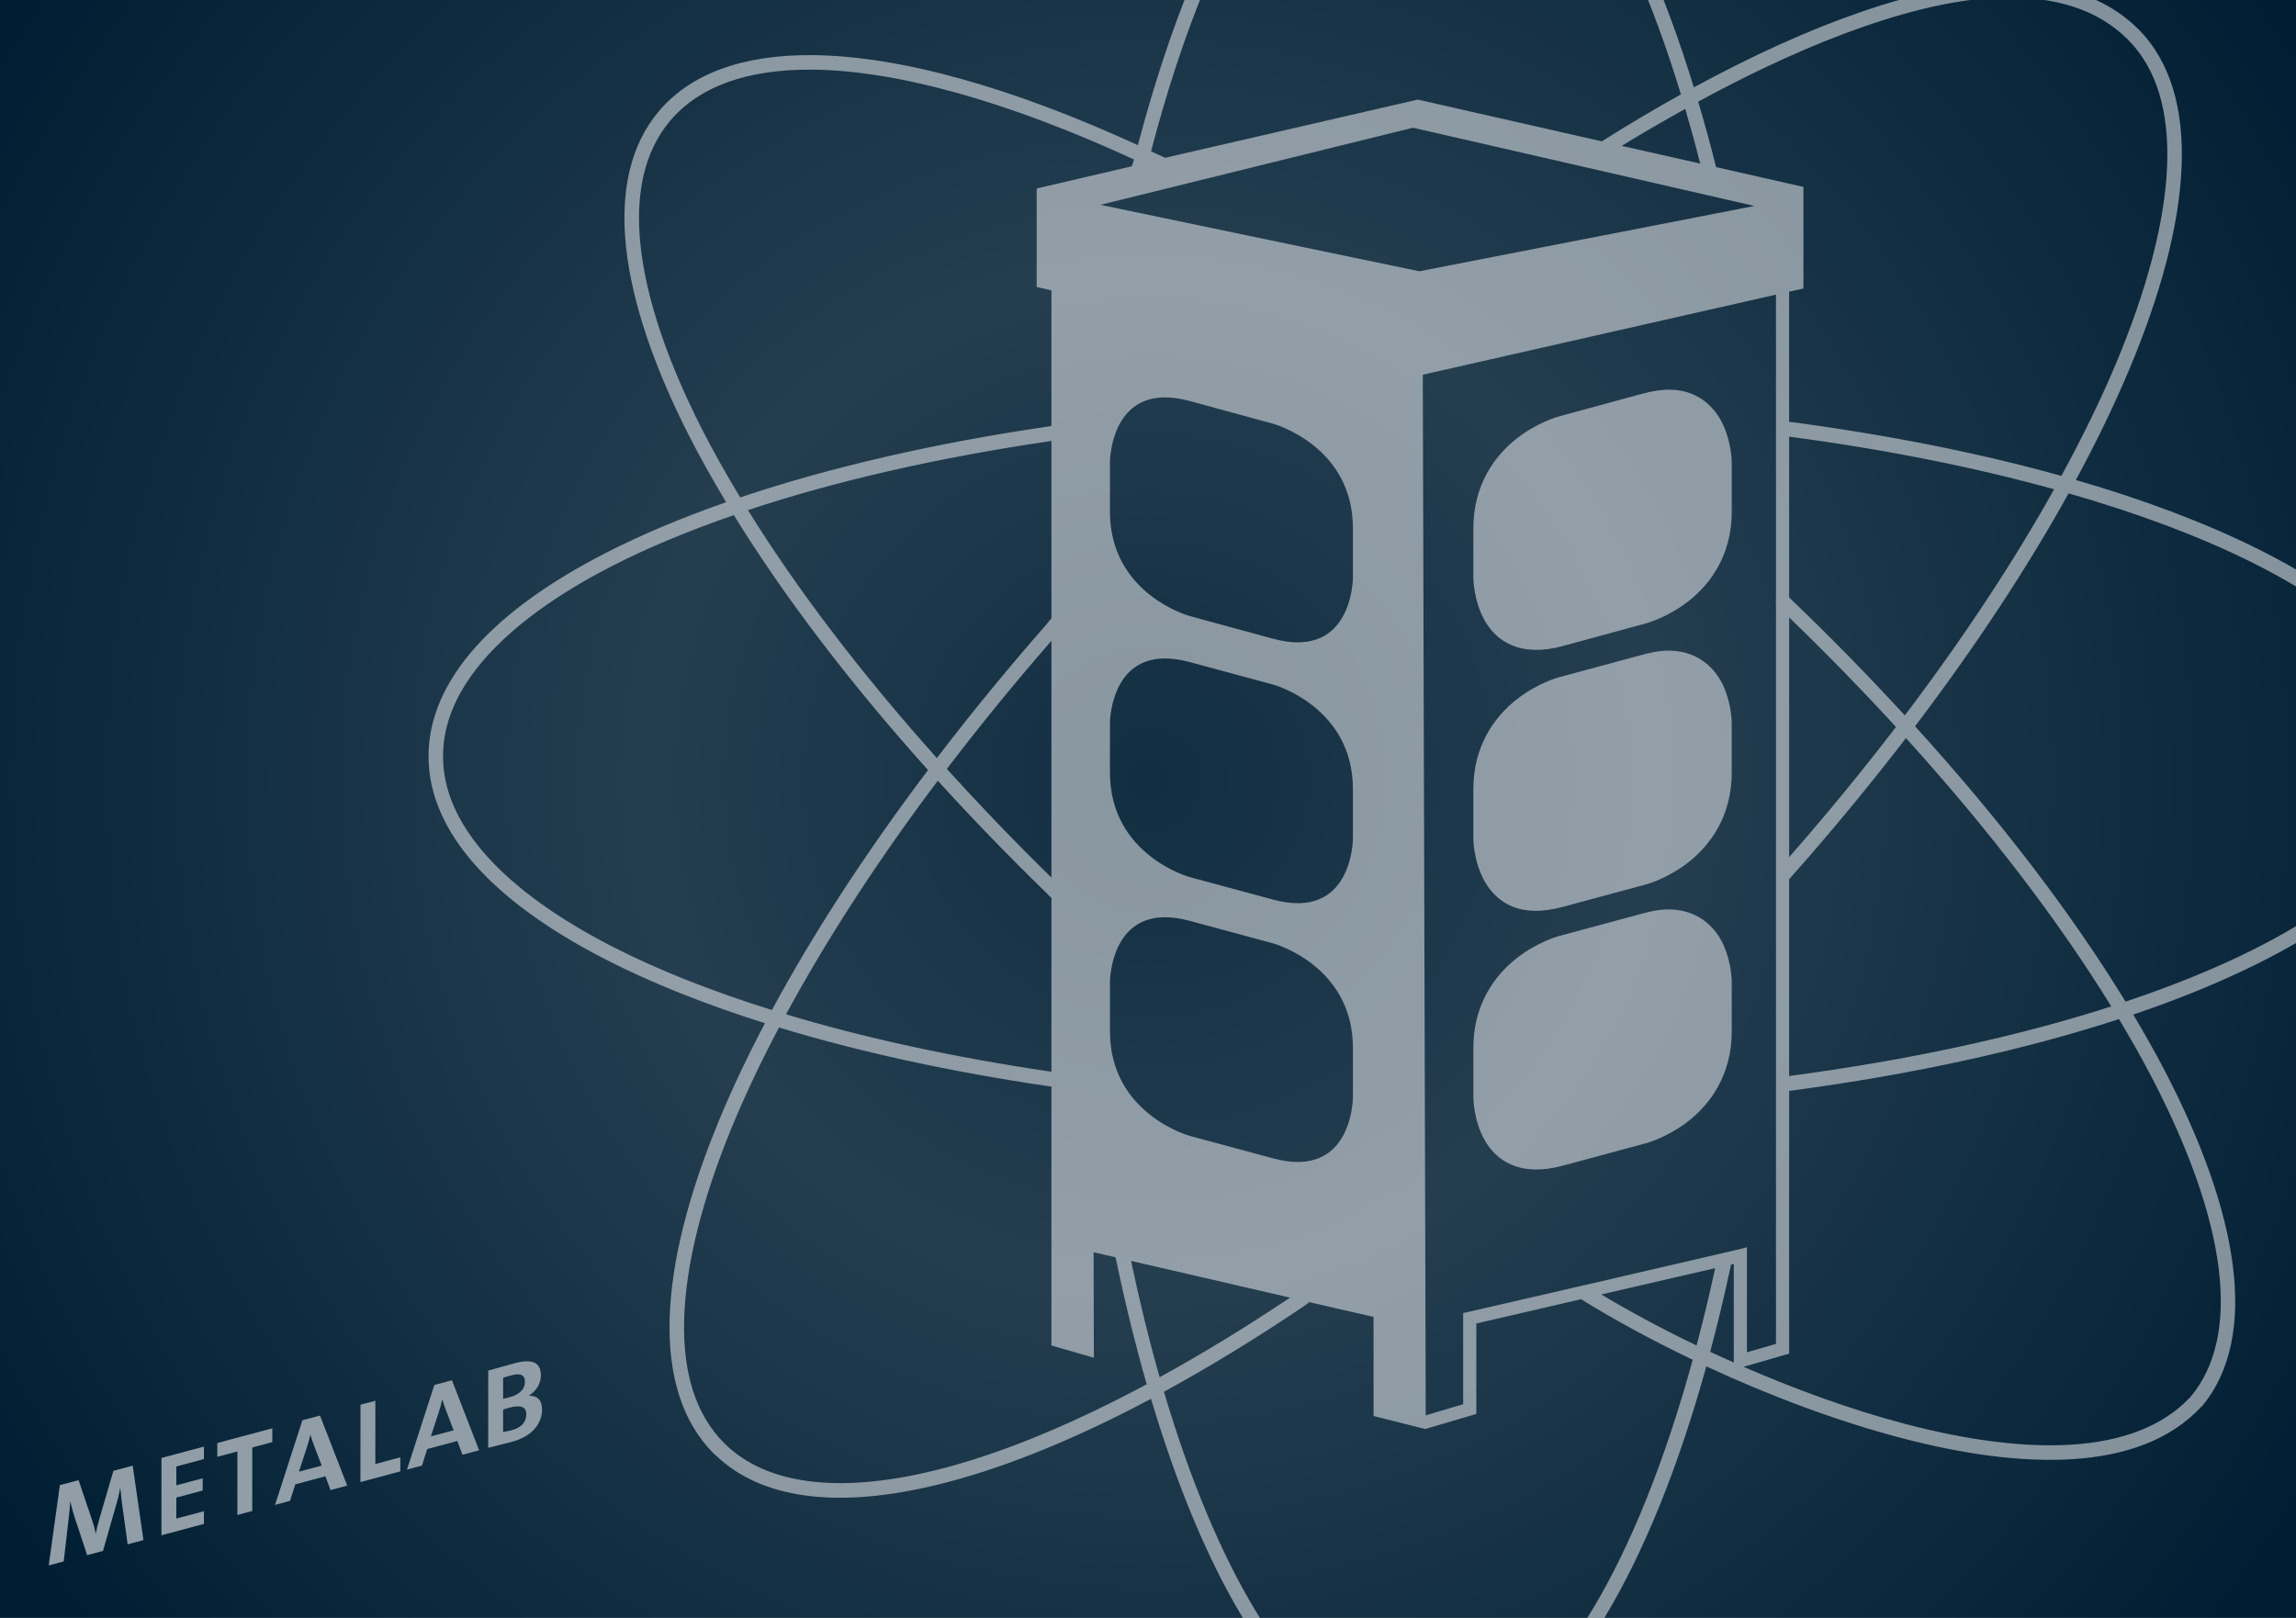 <?xml version="1.0" encoding="UTF-8" standalone="no"?>
<!-- Created with Inkscape (http://www.inkscape.org/) -->

<svg
   xmlns:dc="http://purl.org/dc/elements/1.1/"
   xmlns:cc="http://creativecommons.org/ns#"
   xmlns:rdf="http://www.w3.org/1999/02/22-rdf-syntax-ns#"
   xmlns:svg="http://www.w3.org/2000/svg"
   xmlns="http://www.w3.org/2000/svg"
   xmlns:xlink="http://www.w3.org/1999/xlink"
   xmlns:sodipodi="http://sodipodi.sourceforge.net/DTD/sodipodi-0.dtd"
   xmlns:inkscape="http://www.inkscape.org/namespaces/inkscape"
   width="744.094"
   height="524.409"
   id="svg2"
   version="1.1"
   inkscape:version="0.48.1 r9760"
   sodipodi:docname="dreaminblue_front_07.svg"
   inkscape:export-filename="/home/gem/Documents/imgs/bearbeitet/für andre/metalab/postkarte/dreamblue_front_06.png"
   inkscape:export-xdpi="89.929733"
   inkscape:export-ydpi="89.929733">
  <defs
     id="defs4">
    <linearGradient
       id="linearGradient7978">
      <stop
         style="stop-color:#ffffff;stop-opacity:0.069;"
         offset="0"
         id="stop7980" />
      <stop
         id="stop7986"
         offset="0.37"
         style="stop-color:#ffffff;stop-opacity:0.143;" />
      <stop
         style="stop-color:#ffffff;stop-opacity:0;"
         offset="1"
         id="stop7982" />
    </linearGradient>
    <linearGradient
       id="linearGradient7970">
      <stop
         style="stop-color:#ffffff;stop-opacity:1;"
         offset="0"
         id="stop7972" />
      <stop
         style="stop-color:#ffffff;stop-opacity:0;"
         offset="1"
         id="stop7974" />
    </linearGradient>
    <linearGradient
       id="linearGradient6194">
      <stop
         style="stop-color:#002d4b;stop-opacity:0.84;"
         offset="0"
         id="stop6196" />
      <stop
         style="stop-color:#002d4b;stop-opacity:1;"
         offset="1"
         id="stop6198" />
    </linearGradient>
    <radialGradient
       inkscape:collect="always"
       xlink:href="#linearGradient6194"
       id="radialGradient6235"
       cx="384.021"
       cy="320.832"
       fx="384.021"
       fy="320.832"
       r="774.983"
       gradientUnits="userSpaceOnUse" />
    <radialGradient
       inkscape:collect="always"
       xlink:href="#linearGradient7978"
       id="radialGradient4103"
       gradientUnits="userSpaceOnUse"
       gradientTransform="matrix(0.57,0,0,0.57,153.724,69.708)"
       cx="384.021"
       cy="320.832"
       fx="384.021"
       fy="320.832"
       r="774.983" />
    <filter
       id="filter3056"
       inkscape:label="Noisy blur"
       inkscape:menu="Blurs"
       inkscape:menu-tooltip="Small-scale roughening and blurring to edges and content"
       x="-0.25"
       width="1.5"
       y="-0.25"
       height="1.5"
       color-interpolation-filters="sRGB">
      <feGaussianBlur
         id="feGaussianBlur3058"
         stdDeviation="5"
         result="result1" />
      <feTurbulence
         id="feTurbulence3060"
         numOctaves="1"
         seed="0"
         type="fractalNoise"
         baseFrequency="0.1"
         result="result2" />
      <feDisplacementMap
         in2="result2"
         id="feDisplacementMap3062"
         scale="5"
         yChannelSelector="G"
         xChannelSelector="R"
         result="result3"
         in="result1" />
      <feComposite
         in2="result3"
         id="feComposite3064"
         operator="atop" />
    </filter>
  </defs>
  <sodipodi:namedview
     id="base"
     pagecolor="#ffffff"
     bordercolor="#666666"
     borderopacity="1.0"
     inkscape:pageopacity="0.0"
     inkscape:pageshadow="2"
     inkscape:zoom="0.62187386"
     inkscape:cx="389.6854"
     inkscape:cy="292.23489"
     inkscape:document-units="px"
     inkscape:current-layer="layer2"
     showgrid="false"
     inkscape:window-width="1280"
     inkscape:window-height="755"
     inkscape:window-x="-3"
     inkscape:window-y="-3"
     inkscape:window-maximized="1"
     showguides="true"
     inkscape:snap-global="true"
     inkscape:guide-bbox="true">
    <sodipodi:guide
       orientation="1,0"
       position="461.436,283.757"
       id="guide4501" />
    <sodipodi:guide
       orientation="0,1"
       position="309.38,275.024"
       id="guide4503" />
    <sodipodi:guide
       orientation="1,0"
       position="175.531,275.031"
       id="guide4511" />
    <sodipodi:guide
       position="0,0"
       orientation="0,744.094"
       id="guide4591" />
    <sodipodi:guide
       position="744.094,0"
       orientation="-524.409,0"
       id="guide4593" />
    <sodipodi:guide
       position="744.094,524.409"
       orientation="0,-744.094"
       id="guide4595" />
    <sodipodi:guide
       position="0,524.409"
       orientation="524.409,0"
       id="guide4597" />
    <sodipodi:guide
       orientation="1,0"
       position="-24.925,324.825"
       id="guide4103" />
    <sodipodi:guide
       orientation="0,1"
       position="51.452,-25.015"
       id="guide4105" />
  </sodipodi:namedview>
  <g
     inkscape:groupmode="layer"
     id="layer2"
     inkscape:label="Druck">
    <path
       style="fill:#ffffff;fill-opacity:1;stroke:none"
       d="m -24.925,-25.015 793.944,0 0,574.44 -793.944,0 z"
       id="rect4101" />
  </g>
  <g
     inkscape:label="Layer 1"
     inkscape:groupmode="layer"
     id="layer1"
     transform="translate(0,-527.953)"
     style="display:inline">
    <path
       style="fill:#001e33;fill-opacity:1;stroke:none"
       d="m -34.312,-32.562 0,591.281 810.375,0 0,-591.281 -810.375,0 z"
       id="path7968"
       transform="translate(0,527.953)"
       inkscape:connector-curvature="0" />
    <path
       style="fill:url(#radialGradient4103);fill-opacity:1;stroke:none;display:inline;filter:url(#filter3056)"
       d="M 35.188,-32.562 C 6.705,1.11 -16.844,39.094 -34.312,80.281 l 0,344.688 c 21.179,49.951 51.283,95.205 88.312,133.75 l 637.312,0 c 34.989,-36.418 63.814,-78.802 84.75,-125.5 l 0,-361.156 C 759.009,34.032 736.736,-1.141 710.156,-32.562 l -674.969,0 z"
       id="path5424"
       inkscape:connector-curvature="0"
       transform="translate(0,527.953)"
       inkscape:export-filename="/home/gem/Documents/imgs/bearbeitet/für andre/metalab/postkarte/hochaufloesend2.png"
       inkscape:export-xdpi="600.01904"
       inkscape:export-ydpi="600.01904" />
    <path
       inkscape:connector-curvature="0"
       id="ellipse3097"
       d="m 461.54,444.076 c -20.05,0 -38.545,14.013 -54.476,37.861 -15.179,22.722 -28.165,54.66 -38.302,93.072 -40.663,-18.67 -77.112,-28.985 -105.644,-29.186 -21.707,-0.153 -39.054,5.622 -49.697,18.306 -9.277,11.055 -12.442,26.238 -10.513,44.037 1.929,17.799 8.915,38.399 20.291,60.799 3.592,7.072 7.683,14.353 12.13,21.761 -14.516,5.077 -27.701,10.633 -39.332,16.615 -17.796,9.153 -32.005,19.298 -41.831,30.289 -9.826,10.991 -15.292,22.956 -15.292,35.435 0,12.479 5.467,24.44 15.292,35.435 9.825,10.995 24.036,21.129 41.831,30.289 14.899,7.669 32.361,14.645 51.903,20.805 -5.778,11.014 -10.851,21.717 -15.071,31.98 -9.795,23.821 -15.275,45.378 -15.806,63.666 -0.531,18.288 3.899,33.453 14.262,43.816 l 0.588,0.515 c 16.041,15.468 42.845,17.371 75.649,8.675 19.795,-5.247 41.918,-14.356 65.504,-26.907 8.355,28.031 18.33,52.025 29.627,70.797 16.928,28.128 36.955,44.845 58.887,44.845 21.777,0 41.7,-16.849 58.593,-44.919 12.723,-21.142 23.88,-48.797 32.862,-81.236 19.711,9.165 41.801,17.629 63.519,23.305 19.401,5.07 38.537,7.859 55.358,6.763 16.821,-1.096 31.449,-6.114 41.537,-16.982 l 0.073,-0.073 0.073,0 c 9.478,-11.295 12.427,-27.1 10.072,-45.654 -2.355,-18.554 -10.006,-40.061 -22.202,-63.445 -3.063,-5.873 -6.447,-11.847 -10.072,-17.938 14.809,-5.015 28.283,-10.536 40.214,-16.468 18.714,-9.305 33.608,-19.62 43.963,-30.877 10.355,-11.257 16.174,-23.559 16.174,-36.391 0,-12.832 -5.819,-25.067 -16.174,-36.317 -10.355,-11.251 -25.249,-21.655 -43.963,-30.951 -16.756,-8.323 -36.545,-15.823 -58.814,-22.276 6.637,-12.266 12.409,-24.178 17.203,-35.582 10.318,-24.546 16.251,-46.818 17.056,-65.651 0.805,-18.833 -3.535,-34.413 -14.042,-44.919 -10.688,-10.687 -25.982,-15.345 -44.257,-14.924 -26.952,0.621 -62.023,13.318 -99.763,33.818 -9.221,-30.072 -20.328,-55.332 -32.936,-74.253 -15.927,-23.901 -34.403,-37.935 -54.476,-37.935 z m 0,4.705 c 17.868,0 35.112,12.665 50.58,35.876 12.364,18.554 23.456,43.731 32.642,73.885 -8.464,4.702 -17.002,9.795 -25.658,15.218 l -59.622,-13.527 -81.852,18.859 c 0,0 -1.786,-0.767 -2.399,-1.068 -0.738,-0.351 -1.47,-0.683 -2.206,-1.029 10.08,-38.429 23.093,-70.267 37.935,-92.484 15.47,-23.159 32.73,-35.729 50.58,-35.729 z m 187.321,78.369 c 17.421,-0.401 31.131,4.004 40.728,13.601 9.326,9.326 13.488,23.313 12.718,41.317 -0.77,18.003 -6.516,39.833 -16.688,64.033 -4.848,11.535 -10.78,23.616 -17.571,36.097 -26.324,-7.346 -55.913,-13.264 -87.926,-17.497 -0.098,-0.006 -0.196,-0.006 -0.294,0 l 0,-42.052 c 0.001,-0.049 0.001,-0.098 0,-0.147 l 4.632,-1.029 0,-32.936 -28.321,-6.43 c 0,0 -0.19,-0.782 -0.277,-1.142 -1.735,-6.898 -3.599,-13.586 -5.514,-20.07 37.793,-20.559 72.747,-33.151 98.513,-33.744 z m -385.744,23.378 c 27.588,0.195 63.8,10.4 104.394,29.113 -0.198,0.765 -0.496,1.608 -0.73,2.211 l -30.809,7.199 0,1.029 0,29.848 0,1.029 4.778,1.103 0,43.925 -0.367,0.112 c -37.562,5.47 -71.558,13.35 -100.498,23.084 -4.609,-7.631 -8.817,-15.101 -12.498,-22.349 -11.202,-22.057 -17.938,-42.141 -19.776,-59.108 -1.838,-16.967 1.225,-30.666 9.484,-40.508 9.483,-11.3 25.166,-16.836 46.022,-16.688 z m 283.04,12.718 c 1.685,5.749 3.308,11.635 4.852,17.718 l -25.437,-5.734 c 6.908,-4.251 13.806,-8.21 20.585,-11.983 z m -88.22,6.102 110.643,25.363 -52.785,10.292 -0.073,0 -55.726,10.881 -52.271,-10.881 -51.094,-10.66 101.306,-24.996 z m 117.627,54.108 0,98.88 c -0.003,0.073 -0.003,0.147 0,0.22 -0.056,0.291 -0.056,0.592 0,0.882 l 0,206.289 0,33.818 -9.41,2.72 0,-31.318 0,-2.72 -2.573,0.662 -50.359,11.689 -0.221,0 c -0.151,0.034 -0.299,0.084 -0.441,0.147 l -36.685,8.454 -1.691,0.368 0,1.691 0,27.863 -12.13,3.602 -0.956,-337.296 114.466,-25.951 z m -34.112,30.804 c -2.758,-0.066 -5.841,0.393 -9.263,1.323 l -26.981,7.352 c 0,0 -6.94,1.831 -13.821,7.278 -6.881,5.447 -13.895,14.766 -13.895,28.966 l 0,16.027 c 0,0 -0.024,7.221 3.602,13.748 1.813,3.263 4.662,6.387 8.895,8.16 4.234,1.773 9.691,2.084 16.541,0.22 l 26.981,-7.352 c 0,0 6.939,-1.849 13.821,-7.278 6.883,-5.429 13.895,-14.692 13.895,-28.892 l 0,-16.1 c 0,0 -0.031,-5.527 -2.426,-11.248 -2.395,-5.721 -7.708,-11.972 -17.35,-12.204 z m -164.384,2.5 c 2.476,-0.059 5.295,0.296 8.528,1.176 l 26.981,7.352 c 0,0 25.878,7.082 25.878,33.891 l 0,16.027 c 0,0 0,26.815 -25.878,19.776 l -26.981,-7.352 c 0,0 -25.878,-7.011 -25.878,-33.818 l 0,-16.1 c 0,0 0.024,-20.536 17.35,-20.952 z m 202.76,12.718 c 31.267,4.147 60.157,9.944 85.868,17.056 -13.047,23.414 -29.321,48.113 -48.374,73.296 -11.744,-12.756 -24.213,-25.551 -37.494,-38.229 z m -239.077,1.397 0,57.469 -1.764,2.154 c -12.652,14.437 -24.449,28.871 -35.362,43.154 -24.78,-27.681 -45.467,-54.926 -61.24,-80.354 28.325,-9.425 61.61,-17.052 98.366,-22.423 z m 329.65,16.982 c 22.446,6.449 42.347,13.914 59.034,22.202 18.36,9.12 32.842,19.203 42.64,29.848 9.797,10.645 14.924,21.732 14.924,33.156 0,11.425 -5.126,22.504 -14.924,33.156 -9.798,10.652 -24.28,20.793 -42.64,29.921 -11.956,5.945 -25.581,11.437 -40.581,16.468 -17.308,-28.331 -40.431,-58.683 -68.224,-89.25 19.638,-25.887 36.404,-51.386 49.771,-75.502 z m -432.574,7.058 c 16.165,26.208 37.409,54.214 62.931,82.633 -20.243,26.847 -37.291,53.093 -50.58,77.781 -19.702,-6.147 -37.23,-13.104 -52.05,-20.732 -17.441,-8.978 -31.154,-18.874 -40.434,-29.26 -9.28,-10.385 -14.115,-21.163 -14.115,-32.274 0,-11.109 4.834,-21.893 14.115,-32.274 9.281,-10.381 22.992,-20.288 40.434,-29.26 11.645,-5.99 24.977,-11.52 39.699,-16.615 z m 342.001,33.156 c 12.222,11.79 23.756,23.66 34.627,35.509 -10.721,13.992 -22.282,28.127 -34.627,42.199 z m -239.077,7.572 0,76.752 c -11.991,-11.732 -23.287,-23.519 -33.891,-35.215 10.466,-13.731 21.794,-27.646 33.891,-41.537 z m 198.569,3.235 c -2.219,0.128 -4.586,0.631 -7.131,1.323 l -26.981,7.278 c 0,0 -6.94,1.831 -13.821,7.278 -6.881,5.447 -13.895,14.766 -13.895,28.966 l 0,16.1 c 0,0 -0.026,7.164 3.602,13.674 1.814,3.255 4.662,6.469 8.895,8.234 4.234,1.765 9.692,2.011 16.541,0.147 l 26.981,-7.278 c 0,0 6.94,-1.831 13.821,-7.278 6.881,-5.447 13.895,-14.766 13.895,-28.966 l 0,-16.027 c 0,0 0.024,-5.958 -2.647,-11.91 -2.666,-5.952 -8.694,-12.15 -19.261,-11.542 z m -162.252,2.5 c 2.476,-0.059 5.295,0.297 8.528,1.176 l 26.981,7.278 c 0,0 25.878,7.084 25.878,33.891 l 0,16.1 c 0,0 0,26.741 -25.878,19.703 l -26.981,-7.278 c 0,0 -25.878,-7.084 -25.878,-33.891 l 0,-16.1 c 0,0 0.024,-20.462 17.35,-20.879 z m 240.621,25.804 c 27.041,29.848 49.602,59.418 66.533,86.971 -30.026,9.682 -65.372,17.394 -104.394,22.57 l 0,-63.739 c 0.081,-0.092 0.155,-0.19 0.221,-0.294 13.47,-15.175 26.034,-30.405 37.641,-45.507 z M 303.919,781.004 c 11,12.1 22.753,24.264 35.215,36.391 0.405,0.468 0.944,0.99 1.617,1.593 l 0,56.338 c -31.553,-4.621 -60.516,-10.937 -86.015,-18.6 12.984,-23.994 29.506,-49.562 49.183,-75.722 z m 235.401,41.758 c -2.22,0.127 -4.587,0.632 -7.131,1.323 l -26.981,7.278 c 0,0 -6.94,1.831 -13.821,7.278 -6.881,5.447 -13.895,14.766 -13.895,28.966 l 0,16.027 c 0,0 -0.024,7.221 3.602,13.748 1.813,3.264 4.662,6.387 8.895,8.16 4.234,1.773 9.691,2.085 16.541,0.22 l 26.981,-7.278 c 0,0 6.94,-1.831 13.821,-7.278 6.881,-5.447 13.895,-14.766 13.895,-28.966 l 0,-16.027 c 0,0 0.024,-5.959 -2.647,-11.91 -2.666,-5.951 -8.695,-12.149 -19.261,-11.542 z m -162.252,2.5 c 2.476,-0.06 5.295,0.297 8.528,1.176 l 26.981,7.278 c 0,0 25.878,7.082 25.878,33.891 l 0,16.027 c 0,0 0,26.815 -25.878,19.776 l -26.981,-7.278 c 0,0 -25.878,-7.082 -25.878,-33.891 l 0,-16.027 c 0,0 0.024,-20.533 17.35,-20.952 z m 309.653,33.009 c 3.801,6.349 7.334,12.579 10.513,18.673 12.022,23.051 19.51,44.095 21.761,61.828 2.251,17.733 -0.707,31.957 -9.116,41.978 -9.033,9.653 -22.376,14.396 -38.376,15.439 -16.065,1.046 -34.66,-1.63 -53.741,-6.617 -17.761,-4.641 -35.885,-11.298 -52.712,-18.6 l 13.233,-3.823 1.544,-0.441 0,-85.206 c 0.098,0.006 0.196,0.006 0.294,0 39.826,-5.266 75.919,-13.236 106.6,-23.231 z m -434.265,2.72 c 26.059,7.913 55.655,14.405 87.926,19.114 0.122,0.009 0.245,0.009 0.367,0 l 0,83.956 13.748,3.97 -0.073,-34.185 7.08,1.612 0.271,1.109 c 2.932,14.079 6.234,27.456 9.851,40.067 -23.653,12.67 -45.724,21.869 -65.283,27.054 -32.404,8.59 -57.46,6.205 -71.679,-8.013 -9.226,-9.226 -13.446,-22.837 -12.939,-40.287 0.507,-17.45 5.789,-38.581 15.439,-62.048 4.255,-10.348 9.403,-21.181 15.292,-32.347 z m 114.098,75.649 51.535,11.91 c -14.459,9.687 -28.625,18.314 -42.272,25.804 -3.397,-11.899 -6.483,-24.487 -9.263,-37.714 z m 195.334,0.956 0,31.539 0,0.441 c -2.583,-1.145 -5.137,-2.285 -7.646,-3.455 2.427,-9.097 4.68,-18.527 6.764,-28.304 l 0.882,-0.22 z m -6.028,1.397 c -1.873,8.633 -3.887,16.984 -6.028,25.069 -11.505,-5.524 -21.937,-11.181 -30.877,-16.541 z m -43.448,10.072 c 10.089,6.275 22.475,13.076 36.17,19.629 -8.932,32.505 -19.982,60.151 -32.495,80.942 -16.478,27.381 -35.218,42.64 -54.55,42.64 -19.524,0 -38.337,-15.138 -54.844,-42.566 -11.133,-18.498 -21.128,-42.495 -29.48,-70.65 14.67,-8 29.884,-17.293 45.434,-27.789 0.515,-0.333 1.702,-1.246 1.702,-1.246 l 20.794,4.775 0,32.127 16.394,4.117 0.514,0.147 0,-0.147 c 0.226,-0.014 0.451,-0.063 0.662,-0.147 l 14.189,-4.19 1.544,-0.441 0,-1.544 0,-27.789 z"
       style="font-size:medium;font-style:normal;font-variant:normal;font-weight:normal;font-stretch:normal;text-indent:0;text-align:start;text-decoration:none;line-height:normal;letter-spacing:normal;word-spacing:normal;text-transform:none;direction:ltr;block-progression:tb;writing-mode:lr-tb;text-anchor:start;baseline-shift:baseline;color:#000000;fill:#ffffff;fill-opacity:0.5;stroke:none;stroke-width:2;marker:none;visibility:visible;display:inline;overflow:visible;enable-background:accumulate;font-family:Sans;-inkscape-font-specification:Sans"
       inkscape:export-xdpi="49.941895"
       inkscape:export-ydpi="49.941895"
       sodipodi:nodetypes="cscsssscssssscssccscssscsscccsccssssscsssscsccccccccccsccssssccccccccccssccccccccccssssccccccccccccccccccccccccccccccccccccccsccscccscccccccscccscccccccccccccccsssssccccccssssscccccccccccccscccccssccccccscccscccccccccccccccccccsccsccsscccccccscccsccccscsscccccccccccccccsssscccccccccccccccccccssscccccccccccccc" />
    <g
       style="fill:#919ea7;fill-opacity:1;display:inline"
       id="g7952"
       transform="matrix(0.643,-0.172,0.172,0.643,118.464,963.47)">
      <path
         id="path7954"
         d="m -124.874,28.09 h -9.719 c 0,0 -12.518,20.631 -12.518,20.631 -1.418,2.332 -2.641,4.547 -3.668,6.645 0,0 -0.07,0 -0.07,0 0.188,-2.098 0.195,-4.381 0.02,-6.854 0,0 -1.311,-20.422 -1.311,-20.422 h -9.438 l -15.34,36.375 h 7.551 c 0,0 7.367,-18.621 7.367,-18.621 1.6,-4.059 2.678,-6.953 3.232,-8.68 0,0 0.07,0 0.07,0 -0.146,2.287 -0.133,5.018 0.043,8.189 0,0 1.102,19.111 1.102,19.111 h 7.971 c 0,0 12.365,-20.58 12.365,-20.58 1.332,-2.191 2.545,-4.455 3.637,-6.789 0,0 0.07,0 0.07,0 -0.59,3.594 -1.008,6.371 -1.254,8.33 0,0 -2.375,19.039 -2.375,19.039 h 7.971 l 4.294,-36.374 z m 27.784,30.375 h -13.92 l 2.646,-9.875 h 13.291 l 1.541,-5.75 h -13.291 l 2.377,-8.875 h 13.92 l 1.574,-5.875 h -21.42 l -9.746,36.375 h 21.42 l 1.608,-6 z M -54.501,28.09 h -27.721 l -1.742,6.5 h 10.125 l -8.004,29.875 h 7.5 l 8.004,-29.875 h 10.096 l 1.742,-6.5 z m 24.047,0 h -8.883 l -23.527,36.375 h 7.555 l 4.566,-7.125 h 15.18 l 0.68,7.125 h 8.395 L -30.454,28.09 z m -16.988,23.75 c 0,0 6.66,-10.229 6.66,-10.229 1.016,-1.531 2.127,-3.41 3.332,-5.637 0,0 0.07,0 0.07,0 0.023,1.996 0.145,3.896 0.361,5.705 0,0 1.057,10.16 1.057,10.16 h -11.48 z m 49.498,6 h -12.59 l 7.971,-29.75 h -7.5 l -9.746,36.375 H 0.281 L 2.056,57.84 z M 36.046,28.09 H 27.163 L 3.635,64.465 h 7.555 l 4.566,-7.125 h 15.18 l 0.68,7.125 h 8.395 L 36.046,28.09 z M 19.057,51.84 c 0,0 6.66,-10.229 6.66,-10.229 1.016,-1.531 2.127,-3.41 3.332,-5.637 0,0 0.07,0 0.07,0 0.023,1.996 0.145,3.896 0.361,5.705 0,0 1.057,10.16 1.057,10.16 h -11.48 z m 51.304,-6.75 c 0,0 0.02,-0.07 0.02,-0.07 4.377,-1.537 7.09,-4.264 8.141,-8.178 1.584,-5.918 -2.01,-8.877 -10.783,-8.877 -1.727,0 -4.137,0.023 -7.229,0.07 -3.094,0.047 -5.152,0.07 -6.178,0.07 0,0 -9.738,36.344 -9.738,36.344 6.594,0.094 10.52,0.141 11.777,0.141 5.453,0 9.844,-1.258 13.176,-3.773 2.633,-2.004 4.355,-4.52 5.168,-7.549 1.185,-4.426 -0.266,-7.153 -4.354,-8.178 0,0 0,0 0,0 z m -9.738,-1.75 c -1.121,0 -2.072,-0.023 -2.854,-0.07 0,0 2.66,-9.93 2.66,-9.93 0.42,0 1.152,-0.031 2.197,-0.096 0.98,0 1.703,0 2.172,0 4.438,0 6.236,1.566 5.398,4.697 -0.964,3.6 -4.155,5.399 -9.573,5.399 0,0 0,0 0,0 z M 57.82,59.09 c -1.924,0 -3.33,-0.092 -4.217,-0.277 0,0 2.822,-10.529 2.822,-10.529 0.621,-0.045 1.705,-0.068 3.254,-0.068 5.629,0 7.979,1.732 7.053,5.195 -1.015,3.786 -3.986,5.679 -8.912,5.679 0,0 0,0 0,0 z"
         inkscape:connector-curvature="0"
         style="fill:#919ea7;fill-opacity:1" />
    </g>
    <path
       style="fill:#ffffff;fill-opacity:1;stroke:none"
       d="m -79,524.406 0,44 79,0 0,-39.562 -4.031,0 0,-4.438 -74.969,0 z"
       transform="translate(0,527.953)"
       id="rect4599"
       inkscape:connector-curvature="0" />
    <path
       style="fill:#ffffff;fill-opacity:1;stroke:none"
       d="m -79,-44 0,44 74.969,0 0,-4.438 L 0,-4.438 0,-44 l -79,0 z"
       transform="translate(0,527.953)"
       id="rect5109"
       inkscape:connector-curvature="0" />
    <path
       style="fill:#ffffff;fill-opacity:1;stroke:none"
       d="m 744.094,-44 0,39.562 4.031,0 0,4.438 74.969,0 0,-44 -79,0 z"
       transform="translate(0,527.953)"
       id="rect5111"
       inkscape:connector-curvature="0" />
    <path
       style="fill:#ffffff;fill-opacity:1;stroke:none"
       d="m 748.125,524.406 0,4.438 -4.031,0 0,39.562 79,0 0,-44 -74.969,0 z"
       transform="translate(0,527.953)"
       id="rect5113"
       inkscape:connector-curvature="0" />
  </g>
</svg>
